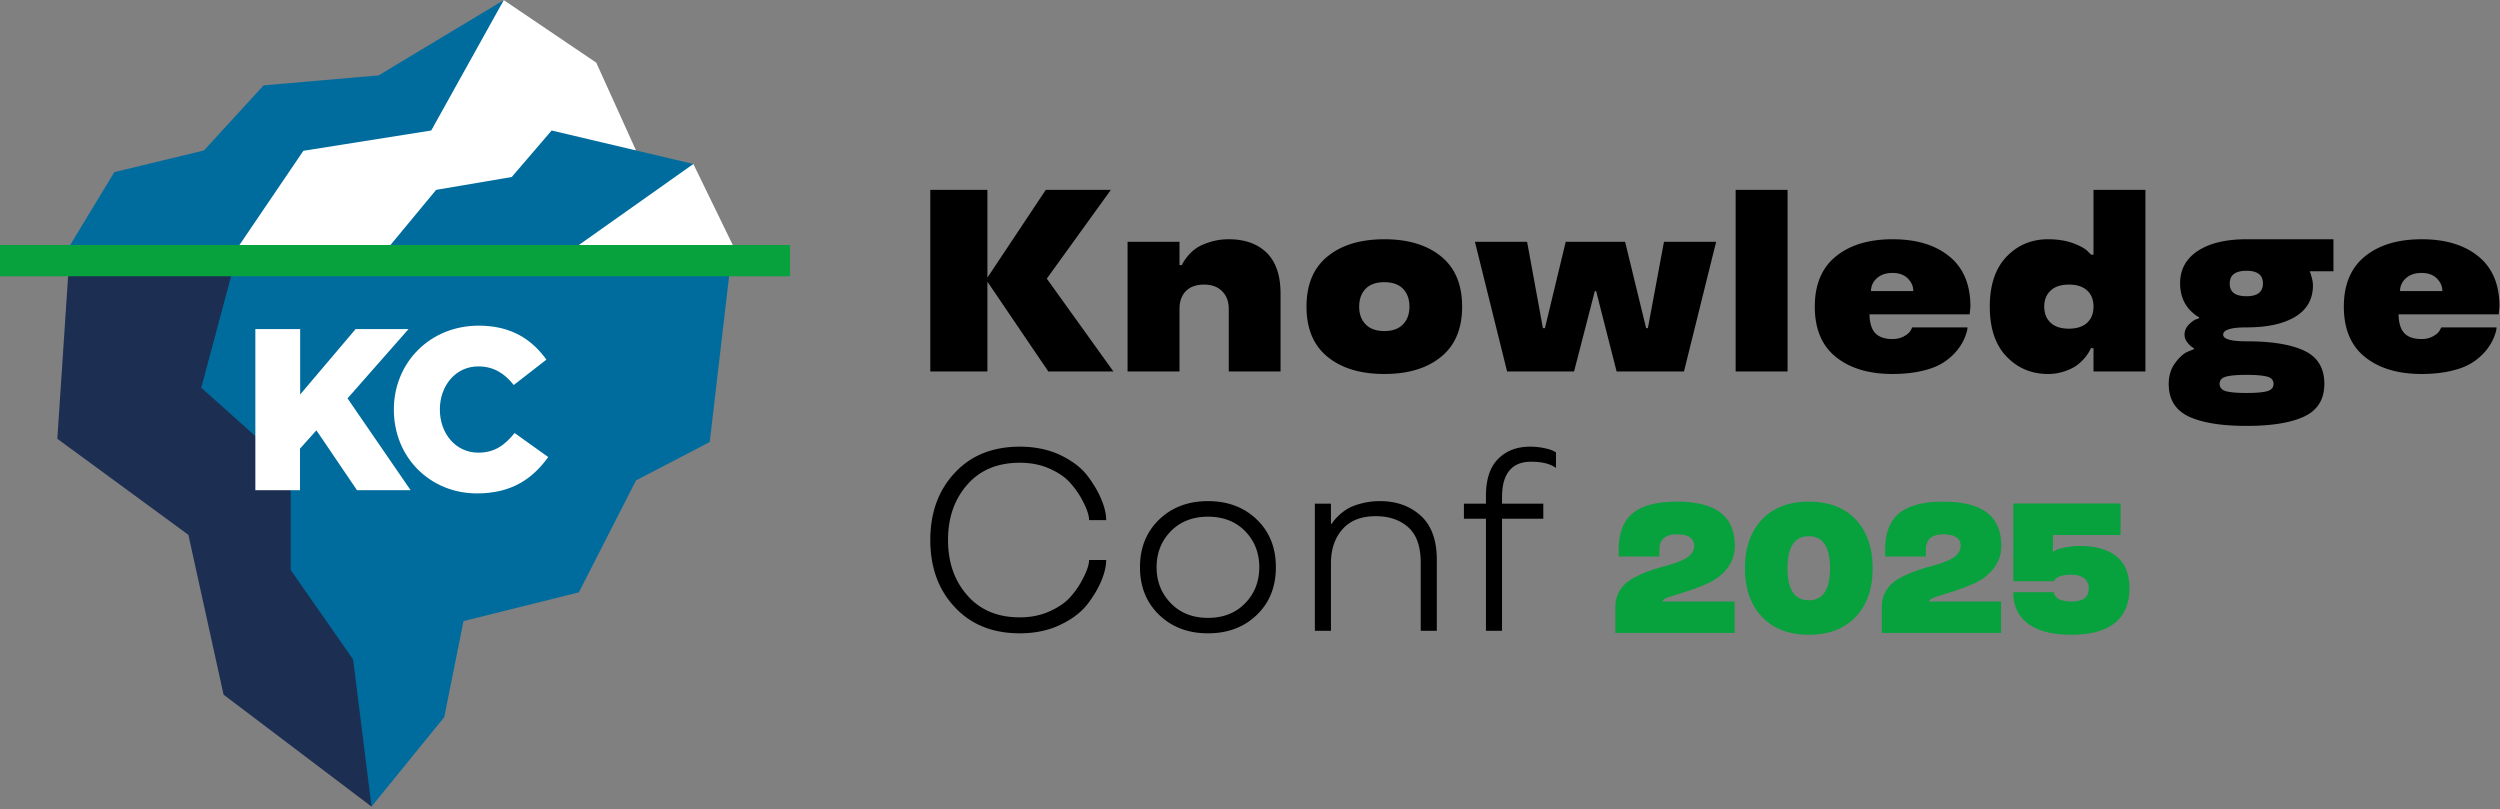 <svg width="958" height="310" fill="none" xmlns="http://www.w3.org/2000/svg"><rect width="100%" height="100%" fill="#808080" stroke="none"/><path d="M145.093 28.882l-44.067 3.824-22.875 24.948-34.344 8.295-16.915 27.93H91.76l41.215-11.276 39.983-16.265 17.108-26.699L193.048.045l-47.955 28.837z" fill="#006C9E"/><path d="M243.723 57.654L149.629 93.88H91.76l24.496-36.095 48.991-7.777L193.048.045l35.447 23.976 15.228 33.633z" fill="#fff"/><path d="M91.76 93.88l-.13.324-29.485.194-11.988 26.569 34.41 74.653 57.804 113.469 27.866-34.28 7.387-36.808 44.196-11.016 21.902-42.9 28.255-14.71 8.812-75.496H91.759z" fill="#006C9E"/><path d="M142.371 309.089L85.669 266.19l-13.48-61.238-50.222-36.809 4.925-74.264H91.76l-14.646 54.694 34.281 30.652v39.205l23.912 34.281 7.064 56.378z" fill="#1C2E51"/><path d="M211.386 50.007l-15.293 17.82-28.967 4.926-17.498 21.126h72.192l33.762-11.859 10.109-19.182-54.305-12.83z" fill="#006C9E"/><path d="M280.789 93.879H221.82l43.872-31.04 15.097 31.04z" fill="#fff"/><path d="M302.759 93.88H0v11.988h302.759V93.879z" fill="#07A13D"/><path d="M97.916 126.086h17.109v25.079l21.255-25.079h20.283l-23.393 26.57 24.171 35.188h-20.543l-15.552-22.941-6.286 7v15.941H97.851v-61.758h.065z" fill="#fff"/><path d="M150.926 156.933c0-18.016 13.867-32.142 32.53-32.142 12.636 0 20.478 5.443 25.921 13.025l-12.506 9.72c-3.5-4.406-7.646-7.128-13.608-7.128-8.619 0-14.711 7.322-14.711 16.525 0 9.202 6.092 16.525 14.711 16.525 6.415 0 10.238-2.982 13.932-7.518l12.896 9.202c-5.833 8.036-13.674 13.933-27.347 13.933-17.626 0-31.818-13.479-31.818-32.142z" fill="#fff"/><path d="M425.685 72.757l-24.553 34.015 25.523 35.568h-24.941l-23.34-34.404v34.404H356.49V72.757h21.884v33.627l22.37-33.627h24.941zm65.022 69.583H470.86v-23.971c0-2.814-.841-5.063-2.523-6.745-1.682-1.714-3.995-2.572-6.939-2.572-3.008 0-5.337.841-6.987 2.524-1.618 1.649-2.426 3.914-2.426 6.793v23.971H432.09V92.651h19.895v8.929h.97c.227-.777.971-1.941 2.232-3.494.874-1.067 1.941-2.054 3.203-2.96 1.391-.938 3.202-1.747 5.434-2.426 2.233-.68 4.578-1.02 7.036-1.02 6.147 0 10.999 1.731 14.558 5.193 3.526 3.494 5.289 8.718 5.289 15.673v29.794zm18.05-5.581c-5.402-4.367-8.103-10.788-8.103-19.264 0-8.475 2.701-14.896 8.103-19.264 5.37-4.367 12.617-6.55 21.739-6.55 9.09 0 16.32 2.183 21.69 6.55 5.402 4.368 8.104 10.789 8.104 19.264 0 8.476-2.702 14.897-8.104 19.264-5.37 4.368-12.6 6.551-21.69 6.551-9.122 0-16.369-2.183-21.739-6.551zm28.872-12.47c1.65-1.682 2.475-3.947 2.475-6.794 0-2.846-.825-5.127-2.475-6.841-1.65-1.683-4.027-2.524-7.133-2.524-3.138 0-5.532.841-7.181 2.524-1.65 1.714-2.475 3.995-2.475 6.841 0 2.847.825 5.112 2.475 6.794 1.649 1.714 4.043 2.572 7.181 2.572 3.106 0 5.483-.858 7.133-2.572zm73.999-12.762h-.485l-7.958 30.813h-25.669l-12.325-49.689h19.991l6.066 33.094h.776l7.958-33.094h22.758l8.055 33.094h.679l6.162-33.094h19.992l-12.325 49.689h-25.814l-7.861-30.813zm53.473-38.77h19.895v69.583h-19.895V72.757zm89.963 44.738l-.291 2.96H716.39c.065 3.268.793 5.662 2.184 7.182 1.423 1.52 3.639 2.281 6.648 2.281 1.65 0 3.121-.356 4.415-1.068 1.294-.712 2.152-1.488 2.572-2.329l.583-1.068h21.156c0 .809-.291 1.974-.874 3.494-1.099 2.782-2.765 5.224-4.998 7.327a21.285 21.285 0 01-5.24 3.688c-1.909.97-4.335 1.763-7.279 2.378-3.17.647-6.615.97-10.335.97-9.058 0-16.288-2.167-21.69-6.502-5.403-4.335-8.104-10.772-8.104-19.313 0-8.475 2.701-14.896 8.104-19.264 5.37-4.367 12.616-6.55 21.738-6.55 9.09 0 16.32 2.183 21.69 6.55 5.403 4.368 8.104 10.789 8.104 19.264zm-29.842-12.907c-2.523 0-4.529.679-6.017 2.038-1.488 1.359-2.232 2.992-2.232 4.901h16.207c0-1.812-.712-3.429-2.135-4.852-1.391-1.391-3.332-2.087-5.823-2.087zm59.635 38.722c-6.372 0-11.694-2.232-15.964-6.696-4.27-4.464-6.405-10.837-6.405-19.119 0-8.281 2.135-14.654 6.405-19.118 4.27-4.464 9.592-6.696 15.964-6.696 3.494 0 6.632.485 9.414 1.456 2.75 1.035 4.61 2.038 5.58 3.008l1.505 1.456h.873V72.757h19.895v69.583h-19.895v-8.929h-.971c-.517 1.132-1.229 2.281-2.135 3.445-1.002 1.197-2.021 2.184-3.057 2.96-1.261.971-2.911 1.796-4.949 2.475a19.39 19.39 0 01-6.26 1.019zm.971-31.977c-1.65 1.52-2.475 3.575-2.475 6.162 0 2.588.809 4.643 2.426 6.163 1.618 1.52 3.963 2.281 7.036 2.281 3.009 0 5.322-.744 6.939-2.232 1.65-1.521 2.475-3.591 2.475-6.212 0-2.652-.825-4.723-2.475-6.211-1.65-1.488-3.963-2.232-6.939-2.232-3.04 0-5.37.761-6.987 2.281zm49.591-2.766c0-5.305 2.265-9.446 6.793-12.422 4.529-2.976 10.757-4.464 18.682-4.464h33.287v12.276h-9.074c.809 2.232 1.214 4.028 1.214 5.386 0 5.241-2.232 9.236-6.697 11.986-4.496 2.75-10.74 4.124-18.73 4.124-5.952 0-8.944.922-8.977 2.766 0 1.715 2.993 2.572 8.977 2.572 9.673 0 17.064 1.213 22.175 3.639 5.079 2.426 7.619 6.648 7.619 12.665 0 5.887-2.54 10.044-7.619 12.471-5.111 2.426-12.502 3.639-22.175 3.639-9.64 0-17.032-1.197-22.175-3.591-5.111-2.426-7.667-6.599-7.667-12.519 0-3.106.825-5.774 2.475-8.006 1.617-2.2 3.218-3.64 4.804-4.319l2.377-.971v-.388c-.906-.42-1.763-1.18-2.571-2.28-.68-.874-1.02-1.844-1.02-2.912 0-1.294.47-2.491 1.408-3.591.938-1.002 1.86-1.73 2.766-2.183l1.407-.485v-.389c-.583-.226-1.424-.824-2.524-1.795-.873-.776-1.601-1.585-2.183-2.426-1.715-2.426-2.572-5.354-2.572-8.783zm33.385 41.342c1.617-.485 2.426-1.423 2.426-2.814s-.809-2.313-2.426-2.766c-1.715-.453-4.351-.679-7.91-.679-3.623 0-6.259.226-7.909.679-1.618.453-2.426 1.375-2.426 2.766s.808 2.329 2.426 2.814c1.65.453 4.286.68 7.909.68 3.559 0 6.195-.227 7.91-.68zm-7.91-36.392c4.173 0 6.26-1.634 6.26-4.901 0-3.235-2.087-4.853-6.26-4.853-4.302 0-6.454 1.618-6.454 4.853-.032 1.617.486 2.846 1.553 3.687 1.1.809 2.734 1.214 4.901 1.214zm96.902 3.978l-.291 2.96h-38.382c.064 3.268.792 5.662 2.183 7.182 1.424 1.52 3.639 2.281 6.648 2.281 1.65 0 3.122-.356 4.416-1.068 1.294-.712 2.151-1.488 2.571-2.329l.583-1.068h21.156c0 .809-.291 1.974-.873 3.494-1.1 2.782-2.766 5.224-4.998 7.327a21.31 21.31 0 01-5.241 3.688c-1.909.97-4.335 1.763-7.279 2.378-3.17.647-6.615.97-10.335.97-9.058 0-16.288-2.167-21.69-6.502-5.402-4.335-8.104-10.772-8.104-19.313 0-8.475 2.702-14.896 8.104-19.264 5.37-4.367 12.616-6.55 21.738-6.55 9.091 0 16.321 2.183 21.691 6.55 5.402 4.368 8.103 10.789 8.103 19.264zm-29.842-12.907c-2.523 0-4.529.679-6.017 2.038-1.488 1.359-2.232 2.992-2.232 4.901h16.207c0-1.812-.712-3.429-2.135-4.852-1.391-1.391-3.332-2.087-5.823-2.087zM365.855 232.642c-6.243-6.631-9.365-15.204-9.365-25.717 0-10.481 3.122-19.054 9.365-25.718 6.211-6.696 14.525-10.044 24.941-10.044 5.758 0 10.918 1.067 15.479 3.202 4.594 2.2 8.071 4.853 10.433 7.958 2.329 3.073 4.108 6.098 5.338 9.074 1.229 2.944 1.843 5.58 1.843 7.909h-6.55c0-2.038-1.068-4.949-3.203-8.734a33.19 33.19 0 00-4.658-6.211c-1.844-1.876-4.4-3.526-7.667-4.949-3.267-1.391-6.939-2.087-11.015-2.087-8.508 0-15.204 2.782-20.089 8.346-4.949 5.597-7.424 12.681-7.424 21.254 0 8.572 2.475 15.657 7.424 21.253 4.918 5.596 11.614 8.395 20.089 8.395 4.012 0 7.683-.712 11.015-2.135 3.267-1.424 5.823-3.074 7.667-4.95a31.174 31.174 0 004.658-6.211c2.135-3.785 3.203-6.68 3.203-8.686h6.55c0 2.33-.614 4.982-1.843 7.958-1.23 2.944-3.009 5.936-5.338 8.977-2.394 3.106-5.871 5.742-10.433 7.91-4.529 2.167-9.688 3.251-15.479 3.251-10.416 0-18.73-3.348-24.941-10.045zm78.366 3.009c-4.917-4.723-7.376-10.821-7.376-18.294 0-7.472 2.459-13.57 7.376-18.293 4.885-4.691 11.112-7.036 18.682-7.036 7.569 0 13.796 2.345 18.681 7.036 4.885 4.69 7.327 10.788 7.327 18.293 0 7.505-2.442 13.603-7.327 18.294-4.885 4.69-11.112 7.036-18.681 7.036-7.57 0-13.797-2.346-18.682-7.036zm18.682 1.116c5.855 0 10.594-1.86 14.217-5.58 3.623-3.721 5.435-8.33 5.435-13.83 0-5.499-1.812-10.109-5.435-13.829-3.623-3.688-8.362-5.532-14.217-5.532-5.823 0-10.562 1.844-14.218 5.532-3.655 3.753-5.483 8.362-5.483 13.829 0 5.467 1.828 10.077 5.483 13.83 3.623 3.72 8.362 5.58 14.218 5.58zm87.682 4.949h-6.163v-26.057c0-6.179-1.569-10.691-4.706-13.538-3.171-2.879-7.344-4.319-12.52-4.319-5.564 0-9.818 1.666-12.761 4.998-2.944 3.332-4.416 7.699-4.416 13.102v25.814h-6.162v-48.718h6.162v7.667h.388c.324-.712 1.149-1.714 2.475-3.008a18.99 18.99 0 013.397-2.621c1.391-.841 3.218-1.552 5.483-2.135a28.152 28.152 0 017.036-.873c6.308 0 11.516 1.86 15.624 5.58 4.109 3.72 6.163 9.349 6.163 16.886v27.222zm24.99-51.192v2.474h15.818v5.775h-15.818v42.943h-6.163v-42.943h-8.443v-5.775h8.443v-2.96c0-6.372 1.569-11.111 4.707-14.217 3.105-3.106 7.165-4.658 12.179-4.658 1.715 0 3.413.161 5.095.485 1.683.323 2.944.695 3.785 1.116l1.068.582v5.969c-2.168-1.585-5.306-2.378-9.414-2.378-3.752-.032-6.567 1.1-8.443 3.397-1.876 2.264-2.814 5.661-2.814 10.19z" fill="#000"/><path d="M797.213 209.224c5.858 0 10.46 1.327 13.805 3.979 3.321 2.676 4.982 6.759 4.982 12.249 0 5.835-1.88 10.264-5.64 13.286-3.736 2.999-9.272 4.498-16.607 4.498-7.266 0-12.79-1.407-16.573-4.221-3.783-2.814-5.674-6.84-5.674-12.076h15.569c-.023.047-.023.173 0 .381.046.208.185.507.415.9.231.369.554.715.969 1.038 1.176.83 2.941 1.245 5.294 1.245 2.237 0 3.909-.415 5.017-1.245 1.107-.854 1.649-2.123 1.626-3.806 0-1.707-.588-2.999-1.765-3.876-1.176-.899-2.802-1.349-4.878-1.349-2.238 0-3.875.277-4.913.83-.9.485-1.43.935-1.592 1.35l-.173.311h-15.569v-29.79h41.103v12.075H786.66v6.366h.346c.208-.184.519-.38.934-.588.392-.23 1.476-.553 3.252-.968 1.823-.393 3.829-.589 6.021-.589zm-30.398 33.32h-45.706v-9.93c0-2.33.542-4.394 1.626-6.194a12.528 12.528 0 014.394-4.394c3.16-1.891 7.266-3.529 12.318-4.913 1.453-.392 2.675-.738 3.667-1.038a32.818 32.818 0 003.183-1.211c1.13-.484 2.03-.98 2.699-1.488a6.625 6.625 0 001.661-1.834 4.356 4.356 0 00.657-2.318c0-2.975-2.214-4.463-6.643-4.463-4.452 0-6.678 1.961-6.678 5.882v2.629h-15.604v-2.629c0-6.413 1.823-11.095 5.467-14.048 3.621-2.906 9.215-4.359 16.78-4.359 7.497 0 13.079 1.395 16.746 4.186 3.668 2.791 5.502 7.059 5.502 12.802 0 3.207-.946 6.032-2.837 8.477a18.602 18.602 0 01-6.955 5.571 73.95 73.95 0 01-8.096 3.183 720.516 720.516 0 01-6.92 2.18c-1.914.623-2.872 1.245-2.872 1.868h27.611v12.041zm-55.691-43.457c4.313 4.59 6.47 10.806 6.47 18.649 0 7.866-2.157 14.07-6.47 18.614-4.314 4.591-10.311 6.886-17.992 6.886-7.658 0-13.643-2.295-17.957-6.886-4.336-4.59-6.504-10.795-6.504-18.614 0-7.82 2.168-14.036 6.504-18.649 4.337-4.568 10.322-6.851 17.957-6.851 7.681 0 13.678 2.283 17.992 6.851zm-17.992 6.401c-5.443 0-8.165 4.082-8.165 12.248 0 8.188 2.722 12.283 8.165 12.283 5.421 0 8.131-4.095 8.131-12.283 0-8.166-2.71-12.248-8.131-12.248zm-28.427 37.056H619v-9.93c0-2.33.542-4.394 1.626-6.194a12.528 12.528 0 014.394-4.394c3.16-1.891 7.266-3.529 12.318-4.913 1.453-.392 2.675-.738 3.667-1.038a32.818 32.818 0 003.183-1.211c1.13-.484 2.03-.98 2.699-1.488a6.625 6.625 0 001.661-1.834 4.356 4.356 0 00.657-2.318c0-2.975-2.214-4.463-6.643-4.463-4.452 0-6.678 1.961-6.678 5.882v2.629H620.28v-2.629c0-6.413 1.822-11.095 5.467-14.048 3.621-2.906 9.215-4.359 16.78-4.359 7.497 0 13.079 1.395 16.746 4.186 3.668 2.791 5.502 7.059 5.502 12.802 0 3.207-.946 6.032-2.838 8.477a18.59 18.59 0 01-6.954 5.571 73.95 73.95 0 01-8.096 3.183 729.517 729.517 0 01-6.92 2.18c-1.914.623-2.872 1.245-2.872 1.868h27.61v12.041z" fill="#07A13D"/></svg>